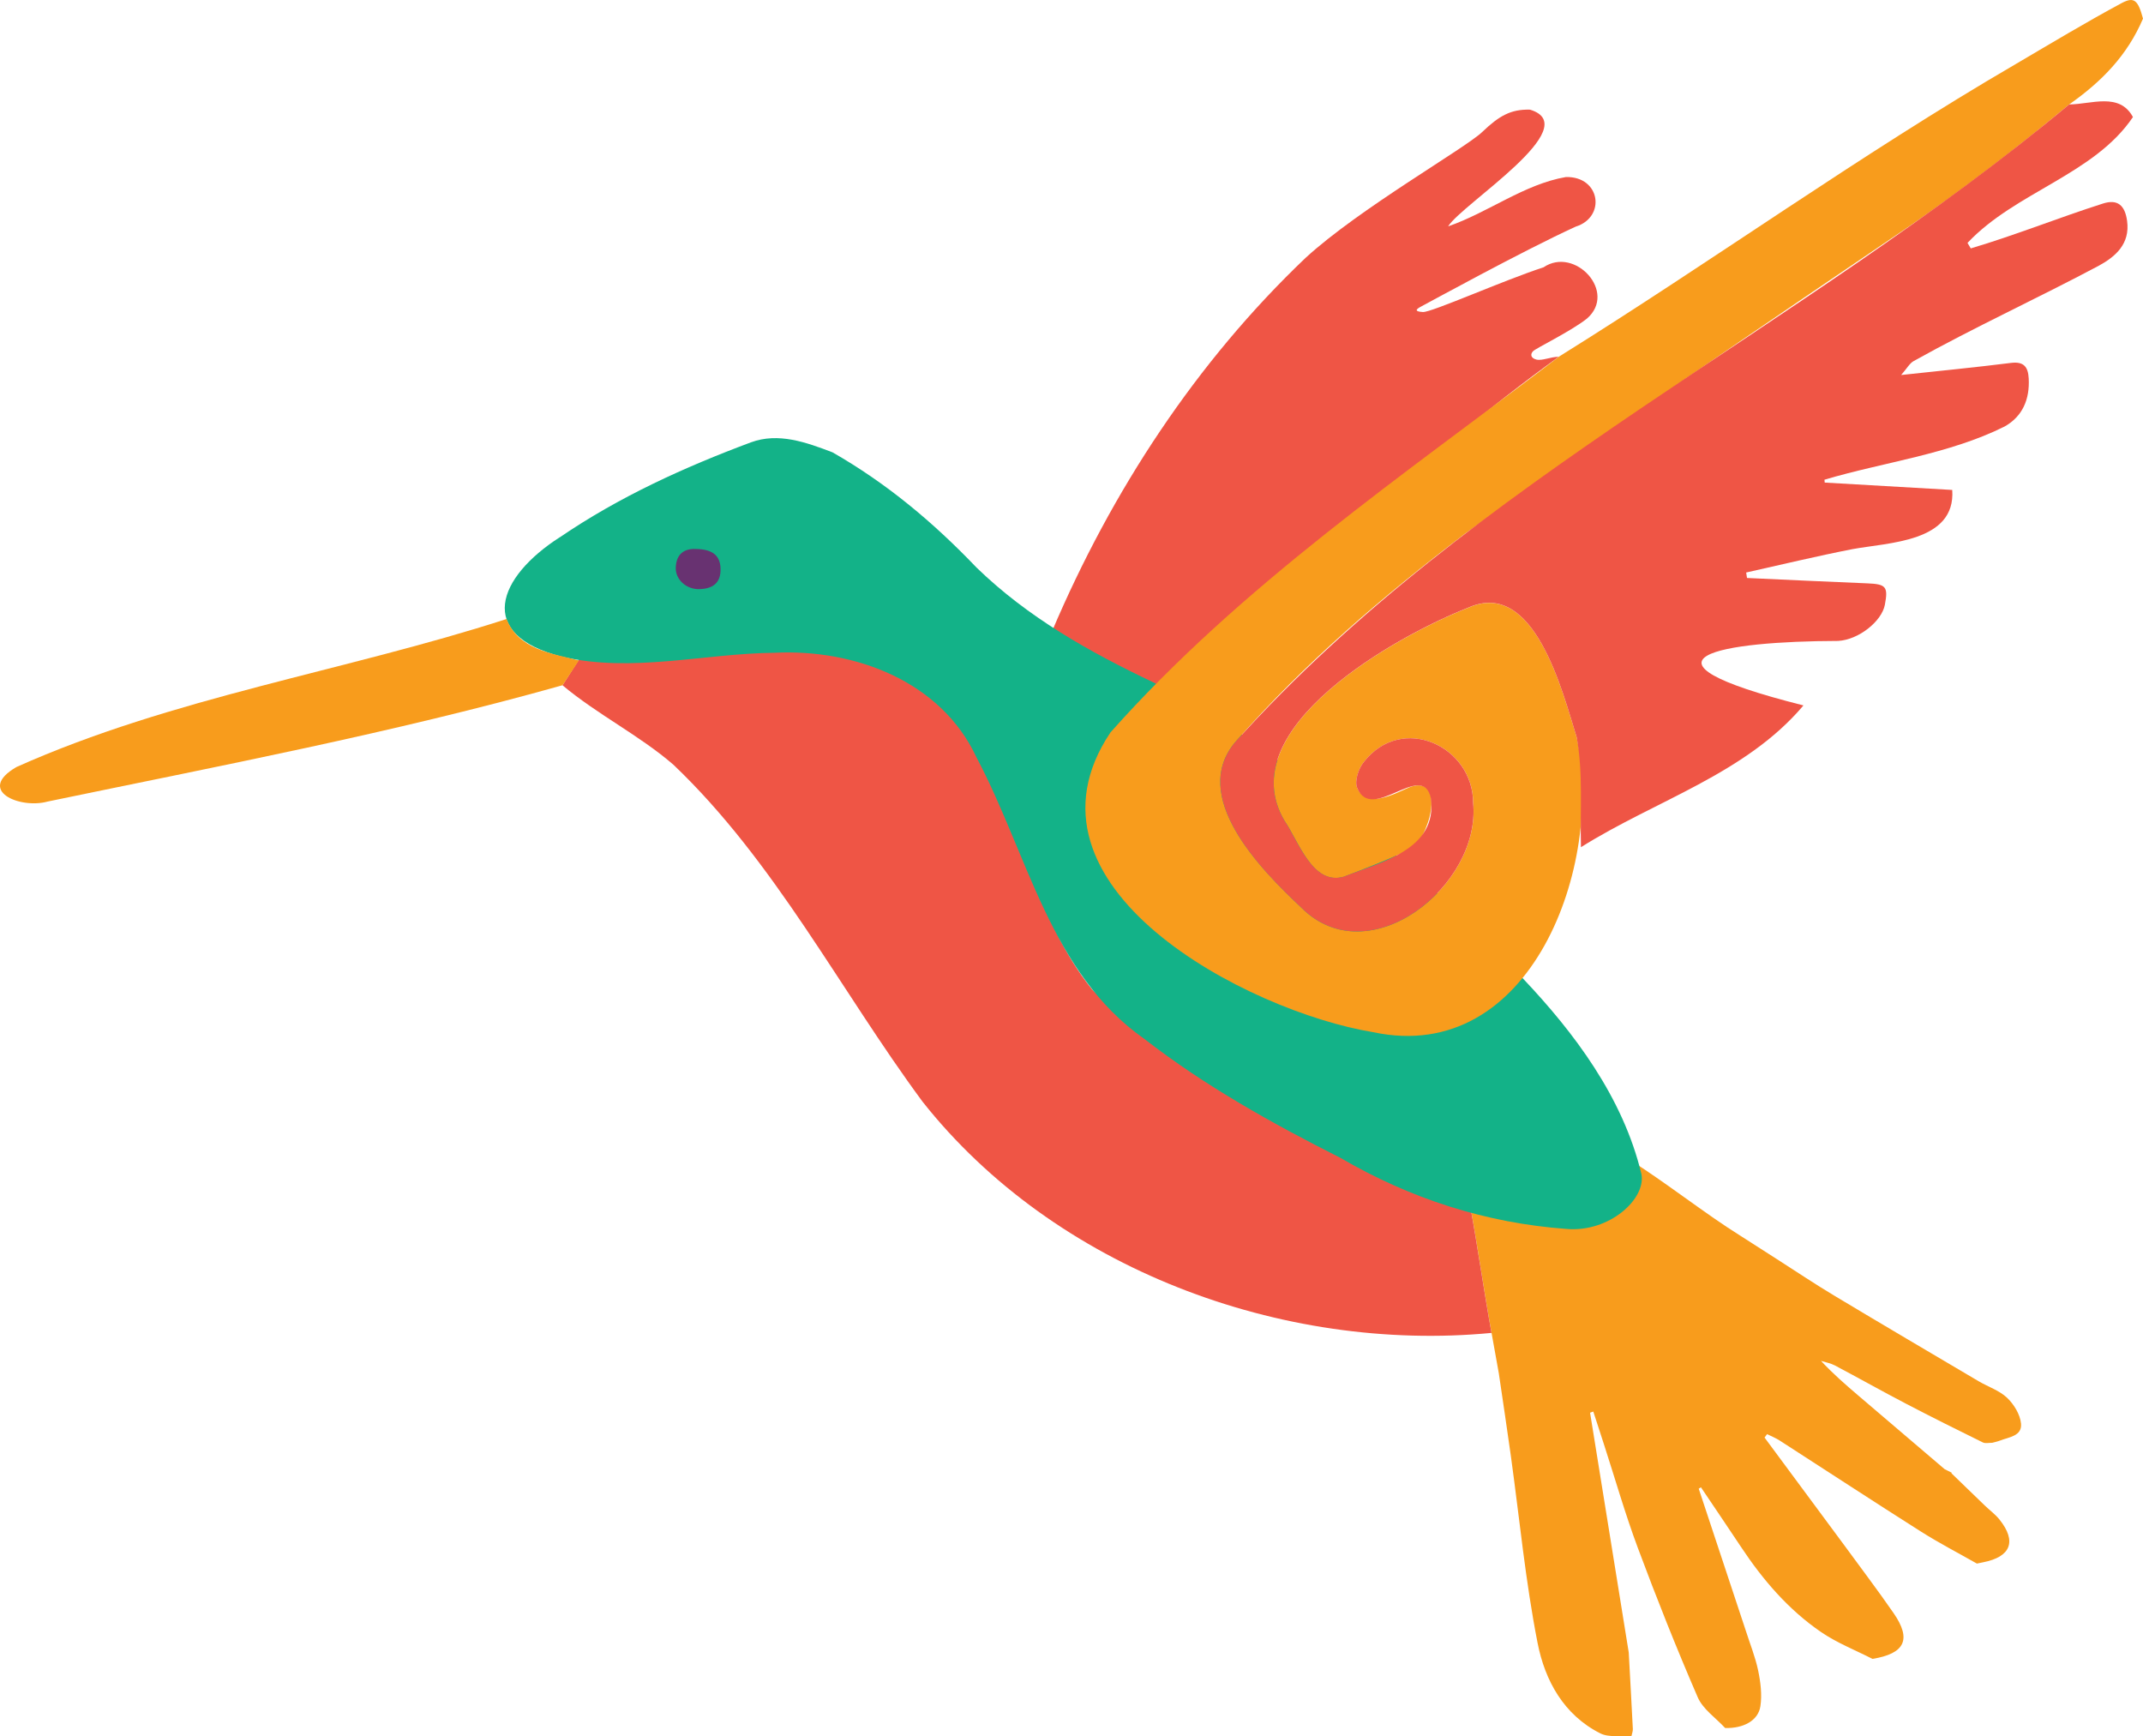 <?xml version="1.0" encoding="UTF-8"?>
<svg xmlns="http://www.w3.org/2000/svg" viewBox="0 0 506.64 410.4">
  <defs>
    <style>.cls-1{fill:#13b288;}.cls-2{fill:#683271;}.cls-3{fill:#ef5545;}.cls-4{fill:#f89c1c;}</style>
  </defs>
  <g id="Layer_7">
    <path class="cls-4" d="M347.52,284.7c7.61,1.12,12.58,3.11,15.33,3.44s9.15,1.89,14.24-1.19,8.21-11.96,8.33-12.69c7.71,4.8,18.06,12.89,25.77,17.69,2.97,1.91,5.94,3.81,8.91,5.71,4.48,2.86,8.89,5.83,13.45,8.56,11.38,6.83,22.81,13.55,34.24,20.3,2.24,1.32,4.89,2.17,6.72,3.91,1.62,1.54,3.08,3.93,3.29,6.08.3,2.99-2.89,3.21-5.02,4.05-.58.23-1.2.34-1.79.51-.74-.02-1.61.21-2.22-.09-6.1-3-12.18-6.03-18.21-9.18-5.62-2.93-11.14-6.04-16.75-9.01-1.01-.53-2.19-.74-3.3-1.09,2.81,3.02,5.79,5.61,8.79,8.17,6.81,5.82,13.62,11.62,20.44,17.43l1.66.83s-.04.15-.04.15c2.63,2.54,5.25,5.08,7.88,7.62,1.15,1.11,2.48,2.07,3.47,3.31,4.13,5.16,2.69,8.83-3.88,10.11-.49.1-.98.2-1.46.3-4.4-2.5-8.92-4.84-13.19-7.54-11.2-7.1-22.29-14.37-33.44-21.55-.93-.6-1.98-1.01-2.97-1.51-.2.27-.4.54-.6.81,6.24,8.43,12.49,16.87,18.73,25.3,3.94,5.4,7.99,10.72,11.79,16.22,4.29,6.2,2.66,9.56-5.01,10.8-4.06-2.08-8.39-3.77-12.13-6.33-7.75-5.3-13.79-12.35-18.96-20.16-3.12-4.71-6.31-9.38-9.46-14.07-.17.11-.35.22-.52.33,3.7,11.15,7.4,22.3,11.09,33.45,1.01,3.18,2.28,6.3,2.96,9.54.57,2.74.94,5.69.53,8.42-.51,3.43-4.04,5.29-8.34,5.16-2.21-2.4-5.26-4.44-6.48-7.27-5.04-11.63-9.73-23.43-14.16-35.31-3-8.04-5.36-16.31-8.01-24.48-.84-2.59-1.68-5.17-2.52-7.75-.25.09-.51.19-.76.28,3.05,18.89,6.09,37.78,9.14,56.67.33,6.03.67,12.06.97,18.09.03.56-.22,1.13-.33,1.69-2.47-.17-5.32.38-7.36-.65-8.67-4.37-13.09-12.53-14.82-21.32-2.88-14.61-4.28-29.5-6.33-44.27-.9-6.5-1.89-13-2.84-19.49-.57-3.19-1.15-6.39-1.72-9.58-1.7-9.3-3.4-21.09-5.1-30.38Z"></path>
  </g>
  <g id="Layer_6">
    <path class="cls-3" d="M132.98,161.99c1.29-1.95,3.37-5.32,4.66-7.28,31.87,2.73,76.43-13.25,94.22,23.55,9.74,17.87,13.43,39.56,26.3,55.6,24.15,24.86,57.46,38.23,89.36,50.85,1.7,9.3,3.4,21.09,5.1,30.38-49.57,4.75-103.33-15.22-134.52-54.67-19.58-26.51-34.87-56.76-58.92-79.67-8.06-6.96-17.97-11.86-26.2-18.76Z"></path>
  </g>
  <g id="Layer_5">
    <path class="cls-3" d="M275.64,164.7c-7.94-4.1-18.88-11.61-26.82-15.71,14-32.88,33.93-63.38,59.88-88.07,12.62-11.58,37.68-25.86,41.7-29.7s6.77-5.42,11.31-5.3c13.3,4-16.07,22.29-19.35,27.59,9.46-3.27,18-9.97,27.84-11.66,8.2-.19,9.52,9.49,2.33,11.72-12.49,5.71-35.02,18.09-36.46,18.84s-1.69,1.22.32,1.35,18.94-7.45,28.53-10.57c7.4-5.03,17.51,5.86,10.25,12.13-3.86,3.05-12.09,7-12.76,7.73s-.5,1.62.83,1.95,3.39-.66,5.28-.66c-33.29,24.04-62.34,52.93-92.89,80.38Z"></path>
  </g>
  <g id="Layer_4">
    <path class="cls-1" d="M132.37,127c13.97-9.53,29.38-16.55,45.18-22.44,6.48-2.38,13.03-.01,19.27,2.37,12.83,7.33,23.87,16.58,34.05,27.24,12.14,11.78,26.59,19.9,41.76,27.12,38.78,19.74,75.63,57.56,87.54,70.15s23.55,27.94,27.89,46.11c1.13,5.81-7.52,13.84-17.72,12.96-19.08-1.39-36.93-7.16-53.45-16.8-16.14-8.16-31.99-16.97-46.31-28.09-22.31-15.62-27.59-43.74-39.7-66.53-8.34-18.03-28.76-25.72-47.73-24.78-16.7.16-33.7,4.81-50.3.93-20.49-5.18-15.22-18.79-.51-28.24Z"></path>
  </g>
  <g id="Layer_2">
    <path class="cls-4" d="M368.54,84.32c36.31-22.6,71.05-47.65,108.02-69.18,8.32-4.89,16.61-9.88,25.11-14.45,2.85-1.49,3.8-.68,4.97,3.71-3.71,8.71-9.81,14.93-17.46,20.29-12.02,10.04-24.45,19.54-37.32,28.47-35.37,24.01-70.85,47.98-105.52,73.01-19.41,14.76-37.96,30.63-54.07,48.98-11.4,12.98,5.75,30.34,15.35,39.37,15.96,16.09,42.59-5.2,40.66-24.74,0-13.36-16.77-21.2-25.82-9.68-1.27,1.51-2.25,4.5-1.61,6.11,2.27,5.2,8.88,1.39,12.64-.22,8.68-2.82,4.14,13.11-.33,14.86-5.01,2.41-10.24,4.38-15.43,6.39-7.42,2.19-10.69-8.39-14.03-13.18-12.97-21.86,26.6-43.78,43.38-50.38,15.7-7.07,22.31,19.9,25.68,30.62,6.51,30.06-10.65,77.68-48.12,69.7-29.79-4.9-86.49-34.51-62.1-70.87,30.64-34.52,69.41-60.95,106-88.79Z"></path>
    <path class="cls-3" d="M373.76,200.28c-.23-8.68.55-17.56-1.01-26-3.35-10.7-9.99-37.69-25.68-30.62-16.77,6.59-56.36,28.55-43.38,50.38,3.3,4.83,6.64,15.34,14.03,13.19,8.76-3.46,22.25-6.37,20.54-18.6-2.02-9.01-13.97,6.18-17.42-2.42-.65-1.6.34-4.59,1.61-6.11,9.06-11.53,25.82-3.67,25.82,9.68,1.94,19.55-24.7,40.82-40.65,24.74-9.62-8.99-26.73-26.41-15.35-39.37,55.84-61.89,133.5-97.53,196.91-150.46,5.27-.04,11.88-2.93,15.08,2.98-9.15,13.59-27.75,17.69-39.11,29.75.26.43.51.87.77,1.3,10.53-3.12,20.74-7.25,31.21-10.59,3.51-1.14,5.25.41,5.75,4.1.74,5.44-2.76,8.44-6.68,10.58-14.48,7.71-29.43,14.54-43.77,22.54-.97.53-1.58,1.72-2.97,3.3,9.42-1.02,17.71-1.82,25.96-2.86,3.1-.39,4.06,1.01,4.2,3.69.26,4.89-1.43,8.96-5.73,11.36-13.28,6.6-28.42,8.36-42.56,12.56l.06.68c10.02.58,20.04,1.15,30.15,1.74.86,12.36-15.08,12.41-23.62,14-8.41,1.64-16.74,3.66-25.1,5.52l.2,1.29c9.46.43,18.93.89,28.39,1.27,4.47.18,5.02.76,4.2,5.07-.73,3.88-6.16,8.27-11.05,8.54-27.25.07-52.47,4.08-8.2,15.25-13.69,16.22-35,22.44-52.61,33.52Z"></path>
    <path class="cls-4" d="M119.76,146.34c2.88,7.24,10.67,8.1,17.09,9.79-1.29,1.95-2.58,3.91-3.87,5.86-40.08,11.28-80.97,19.03-121.71,27.49-6.55,1.82-17-2.58-7.38-8.16,36.89-16.5,77.53-22.6,115.87-34.99Z"></path>
  </g>
  <g id="Layer_3">
    <path class="cls-2" d="M164.47,129.78c4.2.03,5.98,1.72,5.88,5.13-.1,3.19-2.2,4.27-4.94,4.36-3.19.11-5.77-2.33-5.65-5.14.15-3.34,2.18-4.47,4.72-4.35Z"></path>
  </g>
</svg>
